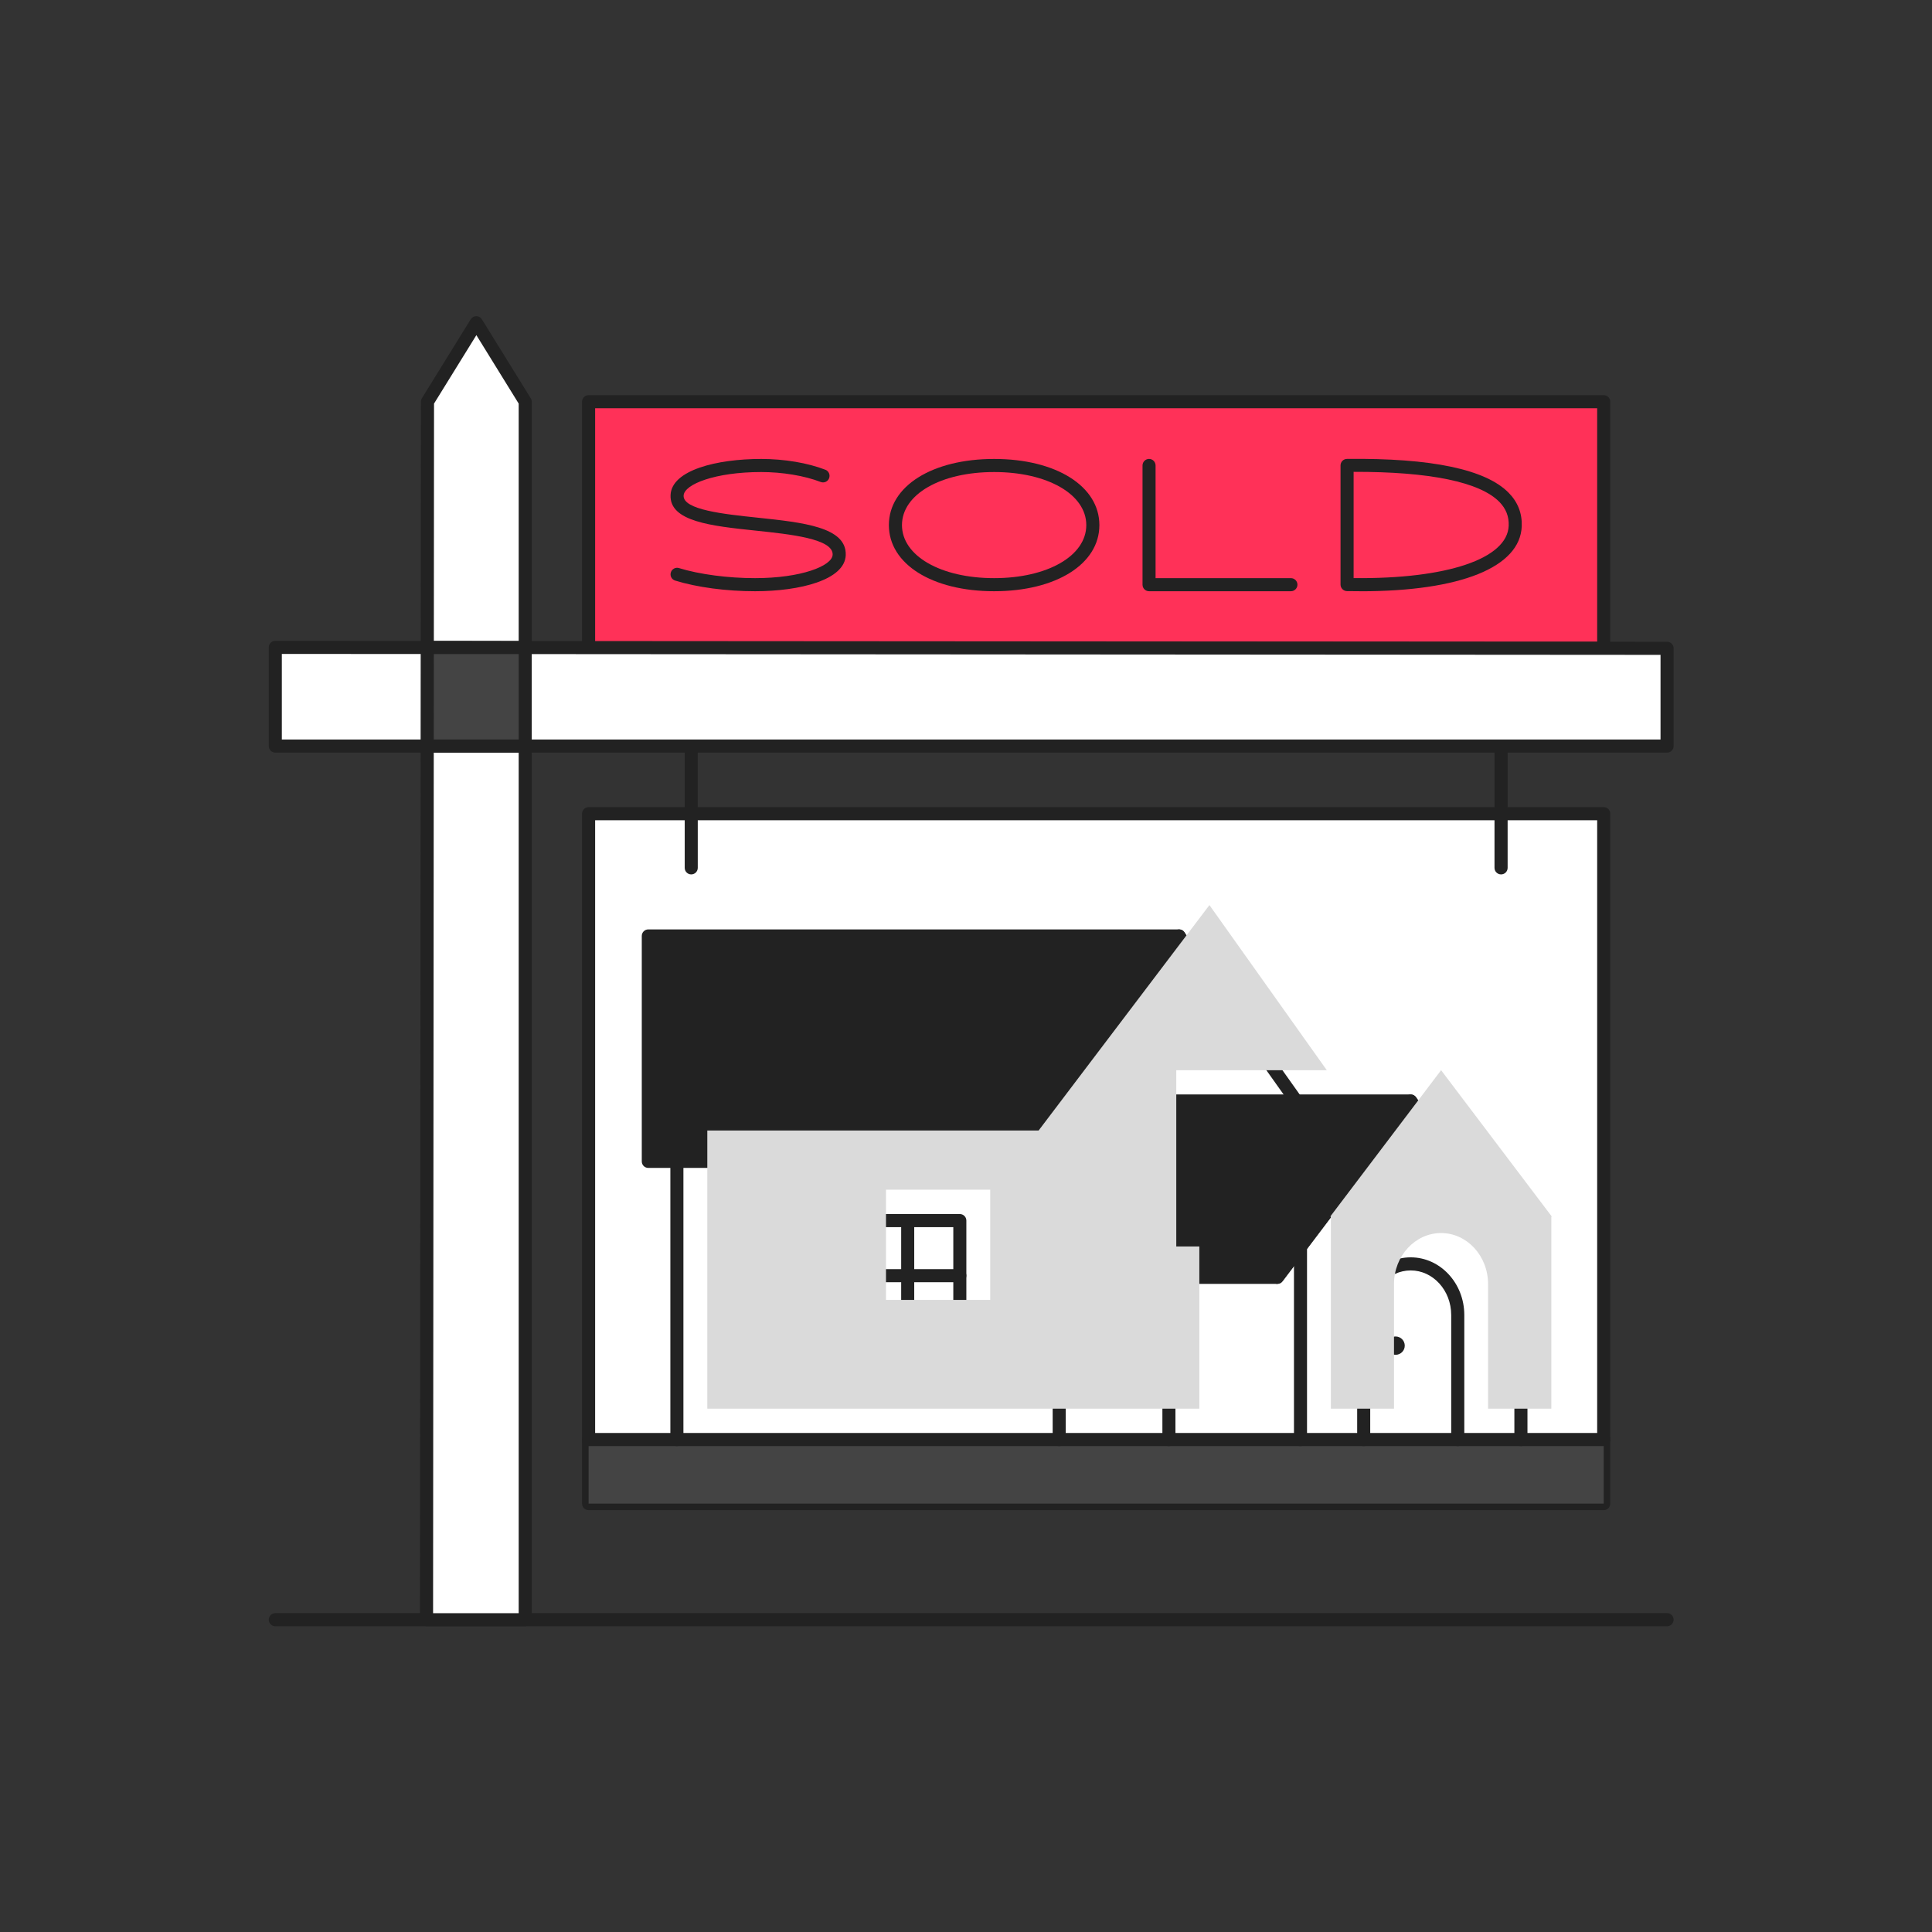 <svg width="49" height="49" viewBox="0 0 49 49" fill="none" xmlns="http://www.w3.org/2000/svg">
<rect x="0" y="0" width="49" height="49" fill="#333333" stroke="none"/>
<path d="M14.928 38.135H40.674V20.638L14.928 20.638L14.928 38.135Z" fill="white"/>
<path d="M40.674 38.301H14.928C14.836 38.301 14.762 38.226 14.762 38.135V20.637C14.762 20.546 14.836 20.471 14.928 20.471H40.674C40.766 20.471 40.84 20.546 40.84 20.637V38.135C40.84 38.226 40.766 38.301 40.674 38.301ZM15.093 37.969H40.508V20.804H15.094V37.969H15.093Z" fill="#222222"/>
<path d="M40.674 36.511H14.928V38.135H40.674V36.511Z" fill="#444444"/>
<path d="M42.281 41.246H6.983C6.891 41.246 6.817 41.171 6.817 41.08C6.817 40.988 6.891 40.913 6.983 40.913H42.281C42.372 40.913 42.447 40.988 42.447 41.08C42.447 41.171 42.372 41.246 42.281 41.246Z" fill="#222222"/>
<path d="M14.928 16.443L40.674 16.443V10.188L14.928 10.188V16.443Z" fill="#FF3158"/>
<path d="M40.674 16.609H14.928C14.836 16.609 14.762 16.535 14.762 16.443V10.188C14.762 10.096 14.836 10.022 14.928 10.022H40.674C40.766 10.022 40.84 10.096 40.84 10.188V16.443C40.84 16.535 40.766 16.609 40.674 16.609ZM15.093 16.277H40.508V10.354H15.094V16.277H15.093Z" fill="#222222"/>
<path d="M17.531 22.177C17.44 22.177 17.366 22.103 17.366 22.011V18.922C17.366 18.83 17.44 18.756 17.531 18.756C17.623 18.756 17.697 18.83 17.697 18.922V22.011C17.697 22.103 17.623 22.177 17.531 22.177Z" fill="#222222"/>
<path d="M38.071 22.177C37.979 22.177 37.904 22.103 37.904 22.011V18.922C37.904 18.83 37.979 18.756 38.071 18.756C38.162 18.756 38.237 18.83 38.237 18.922V22.011C38.237 22.103 38.162 22.177 38.071 22.177Z" fill="#222222"/>
<path d="M10.841 10.188L12.081 8.184L13.32 10.188V41.08H10.817L10.841 10.188Z" fill="white"/>
<path d="M13.321 41.246H10.817C10.774 41.246 10.731 41.228 10.7 41.197C10.669 41.166 10.651 41.124 10.651 41.079L10.675 10.188C10.675 10.157 10.684 10.127 10.7 10.101L11.939 8.097C11.969 8.048 12.023 8.018 12.08 8.018C12.138 8.018 12.191 8.048 12.221 8.097L13.461 10.101C13.477 10.127 13.486 10.157 13.486 10.188V41.08C13.486 41.172 13.411 41.246 13.32 41.246L13.321 41.246ZM10.984 40.914H13.155V10.236L12.082 8.5L11.008 10.236L10.984 40.914L10.984 40.914Z" fill="#222222"/>
<path d="M42.281 16.443V18.922H6.983V16.419L42.281 16.443Z" fill="white"/>
<path d="M42.281 19.088H6.983C6.891 19.088 6.817 19.014 6.817 18.922V16.419C6.817 16.375 6.834 16.332 6.866 16.301C6.897 16.27 6.939 16.253 6.983 16.253L42.281 16.277C42.373 16.277 42.447 16.351 42.447 16.443V18.922C42.447 19.014 42.372 19.088 42.281 19.088V19.088ZM7.148 18.756H42.115V16.609L7.148 16.585V18.756Z" fill="#222222"/>
<path d="M10.835 18.922H13.32V16.424L10.836 16.422L10.835 18.922Z" fill="#444444"/>
<path d="M13.32 19.088H10.835C10.791 19.088 10.748 19.071 10.717 19.04C10.686 19.008 10.668 18.966 10.668 18.922L10.67 16.422C10.67 16.33 10.745 16.256 10.836 16.256L13.32 16.258C13.412 16.258 13.486 16.332 13.486 16.424V18.923C13.486 19.015 13.411 19.089 13.32 19.089L13.32 19.088ZM11.001 18.756H13.155V16.589L11.003 16.588L11.001 18.756Z" fill="#222222"/>
<path d="M26.864 36.677C26.772 36.677 26.698 36.602 26.698 36.511V27.334C26.698 27.242 26.772 27.167 26.864 27.167C26.955 27.167 27.029 27.242 27.029 27.334V36.511C27.029 36.602 26.955 36.677 26.864 36.677Z" fill="#222222"/>
<path d="M36.971 36.677C36.879 36.677 36.806 36.602 36.806 36.511V33.351C36.806 32.728 36.345 32.221 35.779 32.221C35.213 32.221 34.752 32.728 34.752 33.351V36.511C34.752 36.602 34.678 36.677 34.587 36.677C34.495 36.677 34.421 36.602 34.421 36.511V33.351C34.421 32.545 35.031 31.889 35.779 31.889C36.528 31.889 37.138 32.545 37.138 33.351V36.511C37.138 36.602 37.063 36.677 36.972 36.677H36.971Z" fill="#222222"/>
<path d="M35.395 34.361C35.524 34.361 35.628 34.257 35.628 34.129C35.628 34 35.524 33.896 35.395 33.896C35.267 33.896 35.163 34 35.163 34.129C35.163 34.257 35.267 34.361 35.395 34.361Z" fill="#222222"/>
<path d="M29.061 27.925V32.396H32.396L35.779 27.925H29.061Z" fill="#222222"/>
<path d="M32.396 32.562H29.061C28.969 32.562 28.895 32.488 28.895 32.396V27.925C28.895 27.833 28.97 27.758 29.061 27.758H35.779C35.842 27.758 35.899 27.794 35.927 27.85C35.956 27.907 35.949 27.974 35.911 28.024L32.528 32.495C32.497 32.537 32.448 32.561 32.396 32.561V32.562ZM29.227 32.23H32.313L35.444 28.091H29.227V32.23V32.23Z" fill="#222222"/>
<path d="M32.983 36.677C32.891 36.677 32.818 36.602 32.818 36.511V31.645C32.818 31.553 32.892 31.478 32.983 31.478C33.074 31.478 33.149 31.553 33.149 31.645V36.511C33.149 36.602 33.074 36.677 32.983 36.677Z" fill="#222222"/>
<path d="M32.396 32.562C32.361 32.562 32.326 32.551 32.296 32.528C32.222 32.473 32.208 32.369 32.263 32.296L35.646 27.825C35.677 27.784 35.726 27.759 35.779 27.759C35.831 27.759 35.879 27.784 35.911 27.825L39.292 32.296C39.347 32.369 39.332 32.473 39.259 32.528C39.186 32.584 39.082 32.569 39.027 32.496L38.453 31.736L35.779 28.2L32.528 32.496C32.496 32.539 32.446 32.562 32.396 32.562V32.562Z" fill="#222222"/>
<path d="M38.574 36.677C38.482 36.677 38.408 36.602 38.408 36.511V31.645C38.408 31.553 38.482 31.478 38.574 31.478C38.666 31.478 38.74 31.553 38.74 31.645V36.511C38.74 36.602 38.666 36.677 38.574 36.677Z" fill="#222222"/>
<path d="M17.167 36.677C17.076 36.677 17.002 36.602 17.002 36.511V28.689C17.002 28.597 17.076 28.523 17.167 28.523C17.259 28.523 17.333 28.597 17.333 28.689V36.511C17.333 36.602 17.259 36.677 17.167 36.677Z" fill="#222222"/>
<path d="M16.442 23.738V29.455H25.571L29.903 23.738H16.442Z" fill="#222222"/>
<path d="M25.571 29.621H16.442C16.35 29.621 16.277 29.547 16.277 29.455V23.738C16.277 23.646 16.351 23.572 16.442 23.572H29.903C29.966 23.572 30.023 23.607 30.051 23.663C30.08 23.72 30.073 23.787 30.035 23.837L25.703 29.554C25.672 29.596 25.623 29.62 25.571 29.62L25.571 29.621ZM16.608 29.289H25.488L29.568 23.904H16.608V29.289Z" fill="#222222"/>
<path d="M33.163 28.492C33.111 28.492 33.06 28.468 33.027 28.423L29.768 23.834C29.715 23.759 29.732 23.656 29.807 23.603C29.882 23.55 29.985 23.567 30.038 23.642L33.298 28.23C33.351 28.305 33.333 28.408 33.259 28.462C33.23 28.483 33.196 28.492 33.163 28.492V28.492Z" fill="#222222"/>
<path d="M29.647 36.677C29.555 36.677 29.481 36.602 29.481 36.511V31.645C29.481 31.553 29.556 31.478 29.647 31.478C29.738 31.478 29.812 31.553 29.812 31.645V36.511C29.812 36.602 29.738 36.677 29.647 36.677Z" fill="#222222"/>
<path d="M40.674 36.677H14.928C14.836 36.677 14.762 36.602 14.762 36.511C14.762 36.419 14.837 36.344 14.928 36.344H40.674C40.766 36.344 40.84 36.419 40.84 36.511C40.84 36.602 40.766 36.677 40.674 36.677Z" fill="#222222"/>
<path d="M24.344 33.919H21.698C21.606 33.919 21.533 33.845 21.533 33.753V30.957C21.533 30.865 21.607 30.791 21.698 30.791H24.344C24.435 30.791 24.509 30.865 24.509 30.957V33.753C24.509 33.845 24.435 33.919 24.344 33.919V33.919ZM21.864 33.587H24.178V31.123H21.864V33.587Z" fill="#222222"/>
<path d="M24.344 32.52H21.698C21.606 32.52 21.533 32.446 21.533 32.354C21.533 32.262 21.607 32.188 21.698 32.188H24.344C24.435 32.188 24.509 32.262 24.509 32.354C24.509 32.446 24.435 32.52 24.344 32.52V32.52Z" fill="#222222"/>
<path d="M23.021 33.919C22.93 33.919 22.856 33.845 22.856 33.753V30.957C22.856 30.865 22.93 30.791 23.021 30.791C23.113 30.791 23.187 30.865 23.187 30.957V33.753C23.187 33.845 23.113 33.919 23.021 33.919Z" fill="#222222"/>
<path d="M25.213 14.995C23.641 14.995 22.544 14.305 22.544 13.318C22.544 12.33 23.642 11.64 25.213 11.64C26.785 11.64 27.883 12.33 27.883 13.318C27.883 14.305 26.785 14.995 25.213 14.995ZM25.213 11.972C23.858 11.972 22.876 12.537 22.876 13.318C22.876 14.098 23.859 14.663 25.213 14.663C26.567 14.663 27.551 14.098 27.551 13.318C27.551 12.537 26.567 11.972 25.213 11.972Z" fill="#222222"/>
<path d="M32.74 14.995H29.143C29.051 14.995 28.977 14.921 28.977 14.829V11.806C28.977 11.714 29.052 11.639 29.143 11.639C29.234 11.639 29.308 11.714 29.308 11.806V14.663H32.74C32.832 14.663 32.906 14.737 32.906 14.829C32.906 14.921 32.831 14.995 32.74 14.995Z" fill="#222222"/>
<path d="M19.151 14.995C18.421 14.995 17.683 14.897 17.124 14.725C17.036 14.698 16.987 14.606 17.014 14.518C17.041 14.43 17.134 14.381 17.221 14.408C17.742 14.568 18.463 14.663 19.15 14.663C20.315 14.663 21.108 14.355 21.118 14.067C21.132 13.664 20.043 13.55 19.168 13.458C18.042 13.34 16.977 13.227 17.007 12.555C17.034 11.923 18.181 11.64 19.305 11.64C19.891 11.64 20.484 11.74 20.934 11.914C21.019 11.947 21.061 12.043 21.028 12.129C20.995 12.215 20.899 12.257 20.814 12.224C20.407 12.066 19.843 11.972 19.305 11.972C18.144 11.972 17.35 12.281 17.338 12.57C17.322 12.93 18.365 13.04 19.203 13.128C20.371 13.251 21.474 13.367 21.45 14.078C21.428 14.712 20.28 14.995 19.151 14.995V14.995Z" fill="#222222"/>
<path d="M34.514 14.995C34.399 14.995 34.281 14.994 34.162 14.992C34.072 14.99 33.999 14.916 33.999 14.826V11.804C33.999 11.714 34.072 11.639 34.163 11.639C36.303 11.614 37.684 11.904 38.266 12.501C38.497 12.737 38.607 13.022 38.595 13.346C38.557 14.387 37.039 14.996 34.513 14.996L34.514 14.995ZM34.331 14.662C36.696 14.688 38.233 14.172 38.264 13.333C38.273 13.1 38.196 12.903 38.029 12.731C37.534 12.224 36.259 11.962 34.331 11.967V14.662V14.662Z" fill="#222222"/>
<g style="mix-blend-mode:multiply">
<path d="M29.833 27.143H33.651L30.674 22.955L27.636 26.964L26.342 28.672H17.939V35.727H30.418V31.613H29.833V27.143L29.833 27.143ZM25.114 31.572V32.969H22.471V30.174H25.114V31.571V31.572Z" fill="#DADADA"/>
</g>
<g style="mix-blend-mode:multiply">
<path d="M36.55 27.143L39.357 30.854L39.345 30.861V35.727H37.741V32.569C37.741 31.852 37.207 31.273 36.549 31.273C35.892 31.273 35.355 31.852 35.355 32.569V35.727H33.754V30.861L33.741 30.851L36.549 27.143L36.55 27.143Z" fill="#DADADA"/>
</g>
</svg>
